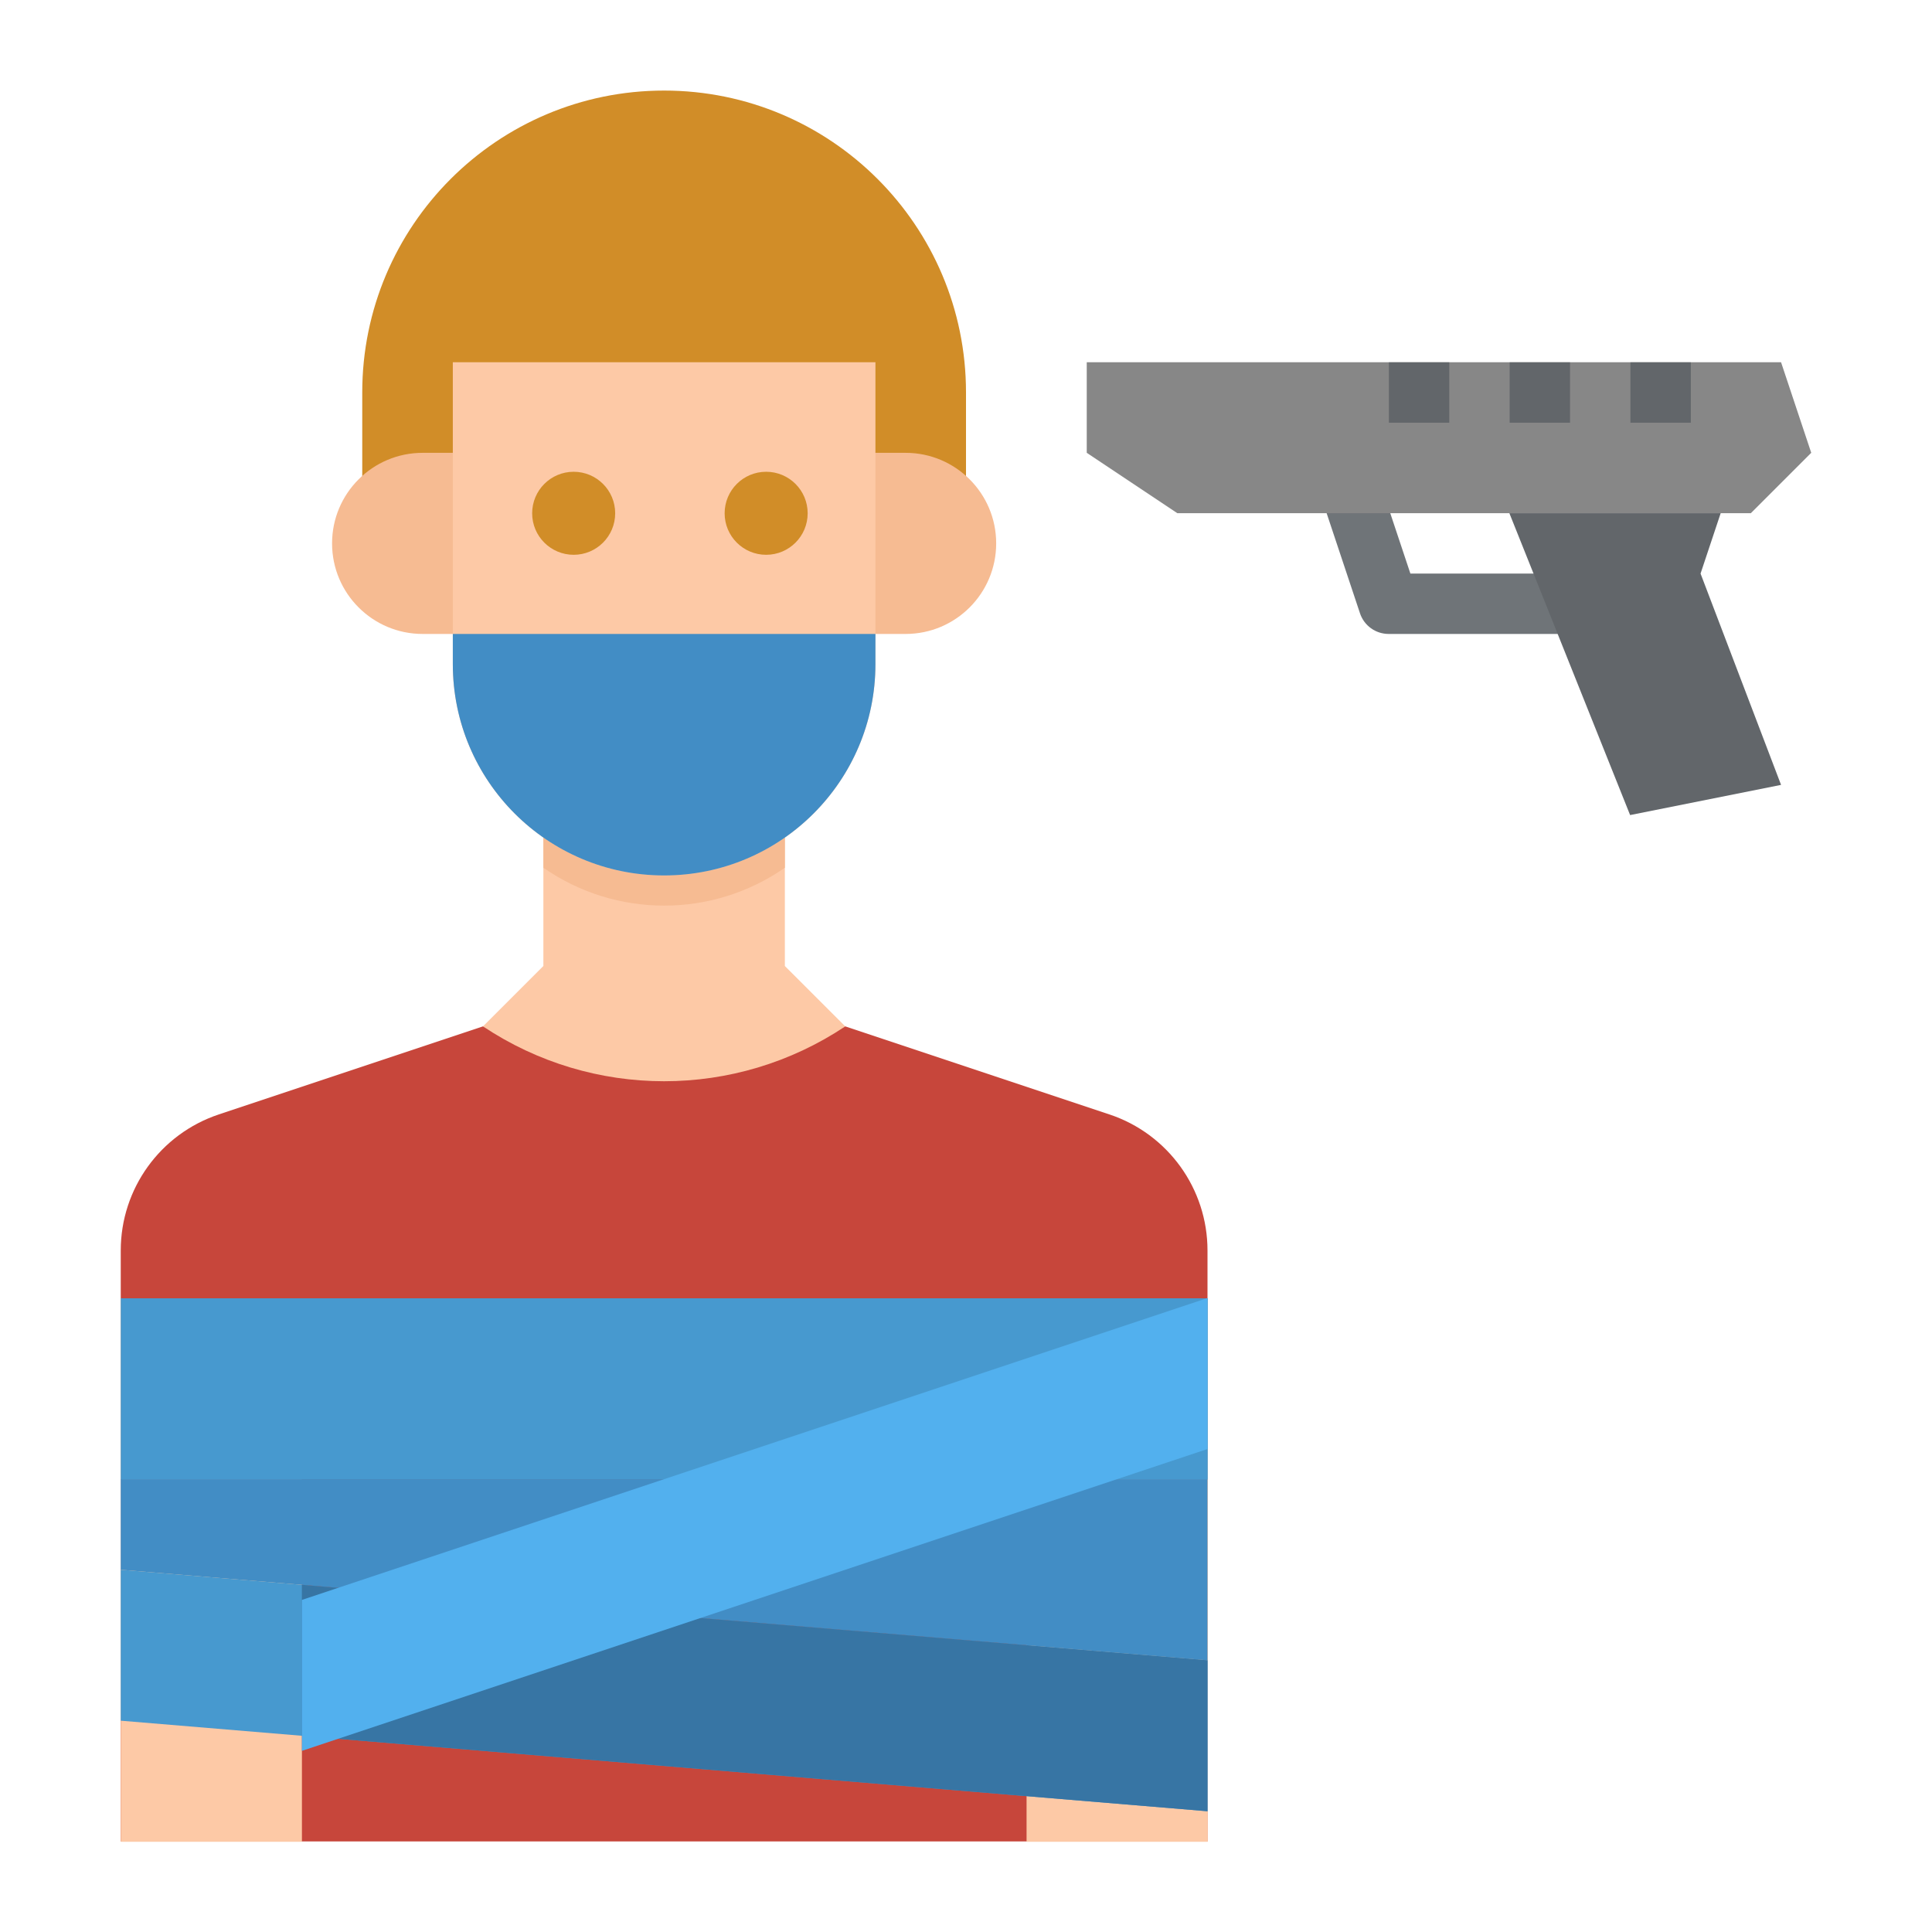 <svg version="1.1" xmlns="http://www.w3.org/2000/svg" xmlns:xlink="http://www.w3.org/1999/xlink" viewBox="0 0 172 172"><g fill="none" fill-rule="nonzero" stroke="none" stroke-width="1" stroke-linecap="butt" stroke-linejoin="miter" stroke-miterlimit="10" stroke-dasharray="" stroke-dashoffset="0" font-family="none" font-weight="none" font-size="none" text-anchor="none" style="mix-blend-mode: normal"><path d="M0,172v-172h172v172z" fill="none"></path><g><path d="M86,45.688h-53.75v-10.75c0,-14.843 12.032,-26.875 26.875,-26.875v0c14.843,0 26.875,12.032 26.875,26.875z" fill="#d18d28"></path><path d="M43,56.438h-5.375c-4.453,0 -8.062,-3.61 -8.062,-8.062v0c0,-4.453 3.61,-8.062 8.062,-8.062h5.375z" fill="#f6bb92"></path><path d="M75.25,56.438h5.375c4.453,0 8.062,-3.61 8.062,-8.062v0c0,-4.453 -3.61,-8.062 -8.062,-8.062h-5.375z" fill="#f6bb92"></path><path d="M75.25,91.375c-0.873,0.583 -1.771,2.154 -2.688,2.688c-7.642,4.446 -13.102,5.375 -24.188,2.688c-1.832,-0.444 -3.766,-4.302 -5.375,-5.375l5.375,-5.375v-13.438h21.5v13.438z" fill="#fdc9a6"></path><path d="M98.771,99.215l-7.396,-2.465l-16.125,-5.375c-9.764,6.513 -22.486,6.513 -32.25,0l-16.125,5.375l-7.396,2.465c-5.213,1.738 -8.729,6.616 -8.729,12.111v52.612h96.75v-52.612c0,-5.495 -3.516,-10.373 -8.729,-12.111z" fill="#c7463b"></path><path d="M139.75,56.438h-16.125c-1.157,-0 -2.184,-0.74 -2.549,-1.838l-3.317,-9.953l5.099,-1.699l2.705,8.116h11.5z" fill="#6f7478"></path><rect x="32" y="344" transform="scale(0.336,0.336)" width="48" height="144" fill="#fdc9a6"></rect><path d="M69.875,72.562v4.69c-6.461,4.497 -15.039,4.497 -21.5,0v-4.69z" fill="#f6bb92"></path><path d="M40.312,32.25h37.625v0v26.875c0,10.39 -8.423,18.812 -18.812,18.812v0c-10.39,0 -18.812,-8.423 -18.812,-18.812v-26.875z" fill="#fdc9a6"></path><path d="M77.938,56.438h-37.625v2.688c0,10.39 8.423,18.812 18.812,18.812v0c10.39,0 18.812,-8.423 18.812,-18.812z" fill="#428dc5"></path><circle cx="152" cy="136" transform="scale(0.336,0.336)" r="11" fill="#d18d28"></circle><circle cx="203" cy="136" transform="scale(0.336,0.336)" r="11" fill="#d18d28"></circle><rect x="272" y="344" transform="scale(0.336,0.336)" width="48" height="144" fill="#fdc9a6"></rect><path d="M158.562,32.25h-61.812v8.062l8.062,5.375h51.062l5.375,-5.375z" fill="#878787"></path><path d="M134.375,45.688h18.812l-1.792,5.375l7.167,18.812l-13.438,2.688z" fill="#62666a"></path><rect x="400" y="96" transform="scale(0.336,0.336)" width="16" height="16" fill="#62666a"></rect><rect x="432" y="96" transform="scale(0.336,0.336)" width="16" height="16" fill="#62666a"></rect><rect x="368" y="96" transform="scale(0.336,0.336)" width="16" height="16" fill="#62666a"></rect><rect x="32" y="344" transform="scale(0.336,0.336)" width="288" height="48" fill="#4799cf"></rect><path d="M10.75,139.75l96.75,8.062v-16.125h-96.75z" fill="#428dc5"></path><path d="M107.5,161.25l-96.75,-8.062v-13.438l96.75,8.062z" fill="#4799cf"></path><path d="M107.5,147.812v13.438l-80.625,-6.719v-13.438z" fill="#3775a4"></path><path d="M107.5,115.562l-80.625,26.875v13.438l80.625,-26.875z" fill="#52b0ee"></path></g></g></svg>